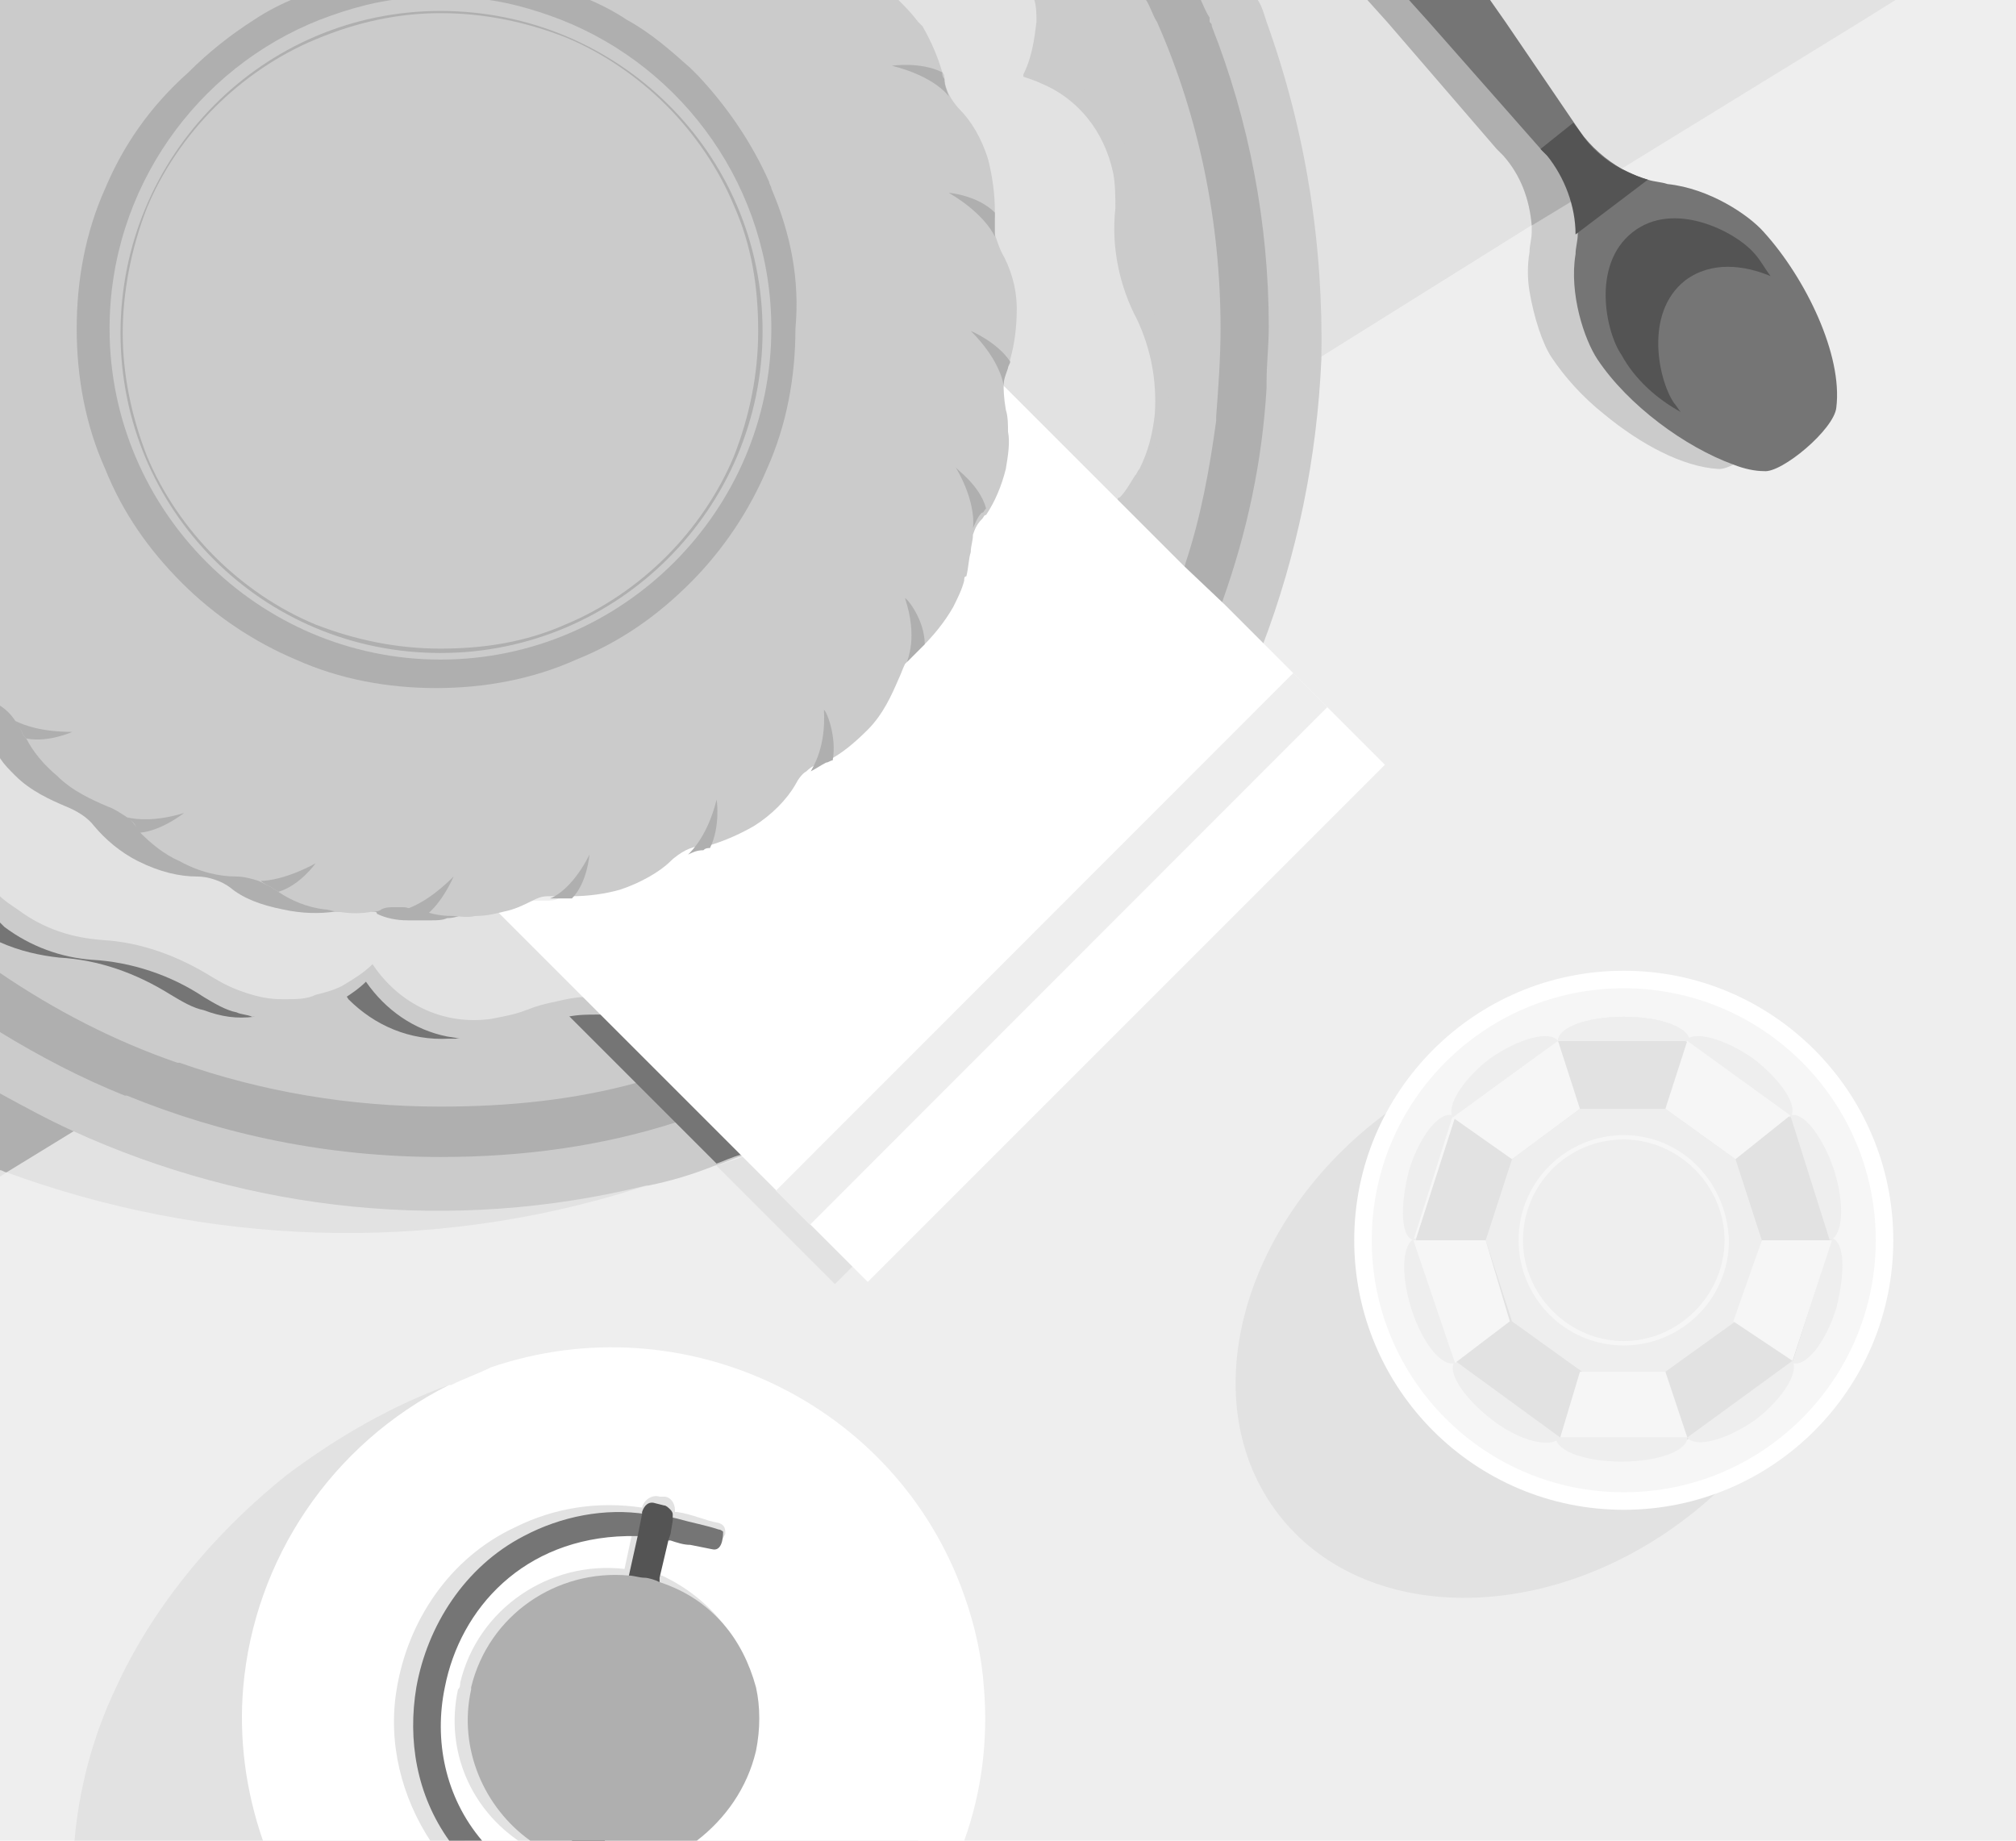 <svg width="92" height="84" fill="none" xmlns="http://www.w3.org/2000/svg"><path d="M0 0v84h92V0H0z" fill="#EEE"/><path d="M43.5 77c-.1 2.3-.7 4.7-1.6 7H3.4c.2-2.3.8-4.7 1.9-7 1.6-3.5 4.3-6.9 7.8-9.7 2.4-1.8 4.9-3.2 7.4-4.1h.1c7.8-2.7 15.8-1.3 20.1 4.3 2.1 2.7 3 6 2.8 9.5zM0 0v53.7l.3-.2 3.1-1.9 2.4-1.5 2.4-1.5 3.5-2.2h.1l1.1-.7 5.8-3.6.5-.3.6-.4.7-.4.9-.6 20-12.4.2-.1 2.4-1.5 5.5-3.4.9-.6.1-.1 1-.6 1.4-.9 2.3-1.4 2.4-1.5.5-.3 2-1.2 9.6-6 1.8-1.1 1.7-1 .8-.6L84.9 1l1.6-1H0z" fill="#E2E2E2"/><path d="M58.3 17.3C58.1 22.2 57 27 55 31.5c-1.1 2.5-2.4 4.8-4 7.1-2.6 3.6-5.8 6.8-9.5 9.5-2.6 1.9-5.5 3.5-8.6 4.8-1.2.5-2.5 1-3.7 1.3-9.7 3.1-19.9 2.6-28.9-.7l58-36.2z" fill="#E2E2E2"/><path d="M55.3 1.2c0-.1 0-.1-.1-.2 0 0 0-.1-.1-.1V.8c-.1-.3-.2-.6-.3-.8H0v53.4c.1 0 .2.1.3.1l3.1-1.9 2.4-1.5 2.4-1.5 3.5-2.2 1.2-.7 5.8-3.6.5-.3.9-.6.4-.3 1-.6 20.1-12.5.1-.1h.1l.1-.1 2.3-1.4 3.7-2.3.5-.3 1-.6 1-.6.2-.1.1-.1.1-.1.1-.1 1-.6 1.3-.8 2.2-1.4 2.1-1.3.3-.2.5-.3c.2-5.5-.8-10.9-3-16.2z" fill="#AFAFAF"/><path d="M44 84H12c-.8-2.3-1.1-4.7-.9-7 .5-5.8 4-11.1 9.4-13.8h.1c.6-.3 1.2-.5 1.8-.8 8.8-3 18.5 1.6 21.6 10.4.5 1.4.8 2.8.9 4.2.2 2.4-.1 4.8-.9 7z" fill="#fff"/><path d="M34.3 77c-.2-1-.7-2-1.3-2.9-.7-.9-1.7-1.7-2.8-2.2-.1 0-.2-.1-.2-.1l.4-1.6.1-.3h.2c.3.1.5.1.8.2l1.1.2c.3.1.4-.1.5-.3 0-.2 0-.4-.3-.5-.6-.1-1.2-.4-1.9-.5h-.1v-.1c0-.3-.2-.6-.5-.6h-.2c-.3-.1-.7.1-.8.5-2-.3-4 0-5.8.9-3 1.4-4.9 4.3-5.4 7.4-.4 2.4.2 4.9 1.6 7h1.6c-1.7-2-2.2-4.6-1.8-7 .7-3.9 3.8-7.3 8.8-7.3h.6l-.1.4-.3 1.4c-3.4-.4-6.7 1.8-7.5 5.2 0 .1 0 .2-.1.3-.6 2.8.6 5.5 2.9 7h7.7c1.4-.9 2.4-2.3 2.8-4 .2-1.1.2-2.1 0-3.1z" fill="#E2E2E2"/><path d="m32.5 70.7-1-.2c-.3 0-.6-.1-.9-.2h-.2c-.4-.1-.8-.1-1.2-.2h-.6c-4.7.1-7.6 3.3-8.3 6.9-.5 2.4 0 5 1.7 7h-1.5c-1.5-2.1-1.9-4.6-1.5-7 .5-2.8 2.2-5.5 4.9-6.9 1.7-.9 3.7-1.3 5.6-1h.3c.4.1.7.1 1.1.2.7.2 1.3.3 1.9.5.1 0 .2.1.2.1 0 .4-.1.9-.5.8z" fill="#757575"/><path d="M30.7 69.3v.1l-.1.6-.1.3-.4 1.7v.2l-1 4.8-1.5 7h-1.5l1.5-7 1.1-5.1.4-1.8.2-1V69c.1-.3.3-.5.6-.4l.4.1c.1 0 .2.1.3.2 0 0 .1.1.1.2v.2z" fill="#545454"/><path d="M34.5 79.9c-.4 1.7-1.4 3.1-2.7 4.1h-7.6c-2.1-1.5-3.3-4.2-2.7-6.9V77c.8-3.3 3.9-5.4 7.2-5.1.2 0 .5.1.7.1.2 0 .5.1.7.2 1.2.4 2.1 1 2.9 1.9.7.8 1.2 1.8 1.5 2.9.2.9.2 1.9 0 2.9z" fill="#AFAFAF"/><path d="M81.7 18.5c-.1 1-2.5 3-3.3 2.9-1.6-.1-3.5-1.1-5.2-2.5-1-.8-1.8-1.7-2.4-2.6-.4-.6-.8-1.8-1-3-.1-.6-.1-1.2 0-1.8 0-.3.1-.6.1-.9v-.3l3.5-2.2c.2.1.4.1.7.1.9.1 1.8.4 2.5.8.8.4 1.5.9 1.9 1.4.5.6 1 1.2 1.4 1.9 1.2 2 2 4.5 1.8 6.2z" fill="#CBCBCB"/><path d="m73.4 8.2-1.7 1-1.8 1.1c-.1-1.2-.5-2.3-1.3-3.2l-.3-.3-5-5.8-.9-1H66l.7 1 3.1 4.6.2.3c.2.3.4.5.6.7.7.7 1.6 1.2 2.5 1.5.1 0 .2 0 .3.1z" fill="#AFAFAF"/><path d="M83.8 18.6c-.1 1-2.5 3-3.3 2.9-.4 0-.9-.1-1.4-.3-2.2-.8-4.8-2.7-6.2-4.8-.6-.9-1.3-3-1-4.8 0-.3.1-.6.1-.9 0-.5-.1-1-.2-1.5-.2-.7-.6-1.4-1.1-2l-.3-.3L65.2 1l-.9-1H68l.7 1 3.2 4.7.2.3c.5.7 1.2 1.3 1.9 1.7.4.2.8.4 1.2.5.3.1.6.1.9.2 1.9.2 3.7 1.4 4.4 2.2 1.9 2.1 3.6 5.6 3.3 8z" fill="#757575"/><path d="M76.7 18.8c-.1-.1-.2-.3-.3-.4-.7-1-1.4-4.1.5-5.6 1.2-.9 2.7-.7 3.9-.2-.3-.4-.5-.8-.8-1.1-.8-.9-3.6-2.4-5.5-.9s-1.2 4.6-.5 5.6c.6 1.1 1.6 2 2.7 2.6zm-4.8-8.1c0-1.3-.5-2.6-1.3-3.6l-.3-.3 1.5-1.2.3.4c.7 1.1 1.8 1.8 3.1 2.2l-3.3 2.5z" fill="#545454"/><path d="M57.8 1c-.1-.3-.2-.7-.4-1H0v49.9c1.1.6 2.2 1.2 3.3 1.7 8.1 3.7 17.3 4.7 26.2 2.5h.1c1-.2 2-.5 3-.9.4-.1.8-.3 1.1-.4.4-.1.8-.3 1.2-.4.4-.2.8-.3 1.2-.5 1.2-.5 2.3-1.1 3.4-1.7.4-.2.8-.5 1.3-.7.4-.2.7-.5 1.1-.7.7-.4 1.3-.9 1.9-1.3.1-.1.2-.2.3-.2.3-.2.6-.5.9-.7.5-.4.9-.8 1.4-1.1l.1-.1c.2-.2.4-.4.7-.6l.3-.3.9-.9.1-.1c.3-.3.7-.7 1-1.1.3-.3.6-.6.8-1 .3-.3.6-.7.9-1.1.2-.3.5-.6.7-.9 0-.1.1-.1.2-.2.3-.4.5-.7.8-1.1.1-.2.2-.4.4-.6.2-.2.2-.4.4-.6.2-.3.3-.5.5-.8.1-.2.2-.3.3-.5.2-.3.3-.5.5-.8 0 0 0-.1.1-.1l.1-.1v-.1s0-.1.1-.1c0-.1.1-.2.2-.3.2-.3.3-.7.5-1 .1-.3.3-.6.4-.8.3-.6.5-1.1.8-1.7.1-.4.3-.7.4-1.1 1.6-4.2 2.5-8.6 2.7-13.1.1-5.2-.7-10.4-2.5-15.4z" fill="#CBCBCB"/><path d="M55.3 1.2c0-.1 0-.1-.1-.2V.8c-.2-.3-.3-.6-.4-.8h-2.5c.2.3.3.7.5 1 1.9 4.3 2.9 9.1 2.9 14 0 1.3-.1 2.7-.2 4v.2c-.3 2.2-.7 4.4-1.4 6.5-.1.4-.2.8-.4 1.2-3.8 10.7-12.5 19-23.4 22.2l-1.2.3c-2.9.8-5.9 1.1-9 1.1-4.2 0-8.2-.7-11.9-2h-.1c-2.9-1-5.6-2.4-8.1-4.1v2.7c1.8 1.1 3.7 2.1 5.7 2.9h.1c4.4 1.8 9.2 2.8 14.3 2.8 3.8 0 7.4-.5 10.8-1.6.4-.1.8-.2 1.2-.4C42.8 47.2 51.4 39 55.4 28.5c.1-.4.3-.8.4-1.1 1.1-3.1 1.8-6.3 2-9.7v-.3c0-.8.1-1.6.1-2.5 0-4.7-.9-9.4-2.6-13.7z" fill="#AFAFAF"/><path d="M61.7 35 38.1 58.6l-5.4-5.4c1.2-.4 2.3-.8 3.5-1.3 9.9-4.3 17.1-12.1 21-21.4l4.5 4.5z" fill="#E2E2E2"/><path d="M57.2 30.5c-.2.6-.5 1.2-.8 1.7-.1.3-.3.6-.4.8-.2.3-.3.7-.5 1 0 .1-.1.2-.2.3 0 0 0 .1-.1.1v.1l-.1.1s0 .1-.1.1c-.1.3-.3.5-.5.8-.1.2-.2.3-.3.5-.2.3-.3.6-.5.8-.1.2-.2.4-.4.6-.2.2-.1.4-.3.6-.3.4-.5.7-.8 1.1 0 .1-.1.1-.2.2-.2.3-.5.6-.7.9-.3.4-.6.7-.9 1.1-.3.3-.6.6-.8 1-.3.4-.7.7-1 1.1l-.1.1-.9.9-.3.3c-.2.2-.4.4-.7.6l-.1.1c-.4.4-.9.8-1.4 1.1-.3.2-.6.5-.9.7-.1.1-.2.2-.3.2-.6.5-1.2.9-1.9 1.3-.3.2-.7.5-1.1.7-.4.2-.8.5-1.3.7-1.1.6-2.2 1.2-3.4 1.7-.4.2-.8.3-1.2.5-.4.2-.8.3-1.2.4-.4.1-.8.3-1.1.4l-1.8-1.8-1.8-1.8-3-3-4.5-4.5-.2-.2-.9-.8-.1-.1-.1-.1-.2-.2L0 20.5V0h26.7l8.4 8.4 9 9 2 2 3.5 3.5.1.1.3.3.4.4 5.6 5.6 1.2 1.2z" fill="#757575"/><path d="M51.2 14.5c-.8-1.6-1.2-3.4-1.1-5.3 0-.5 0-1.1-.1-1.7-.3-1.7-1.3-3-2.6-3.8-.2-.1-.5-.3-.7-.4l-.9-.3c.3-.7.5-1.3.6-2V0H0v43c.9.4 1.8.6 2.7.7 1.8.1 3.5.7 5.1 1.7.5.3 1 .6 1.5.7.8.3 1.5.4 2.3.3h.2c.9-.1 1.8-.4 2.5-.9.3-.2.7-.5 1-.7.1.1.2.2.2.3.1.2.3.3.4.5 1.2 1.2 2.8 1.9 4.6 1.8h.3c.6-.1 1.1-.2 1.6-.4 1.1-.4 2.2-.6 3.4-.7.5 0 1.1 0 1.6.1h.4c.5.1.9.1 1.4.1 1 0 2-.2 2.9-.6.5-.2 1-.5 1.5-.9.7-.5 1.3-1.2 1.8-1.9 1-1.5 2.4-2.7 4-3.5 0 0 .1 0 .1-.1l.6-.3c.2-.2.5-.3.7-.5 1.8-1.5 2.4-3.7 1.9-5.9.3 0 .7-.1 1-.1.5-.1 1-.3 1.4-.5 1.2-.6 2.1-1.6 2.7-2.9.2-.5.4-1 .5-1.6.2-1.6.9-3.1 1.8-4.4.1-.2.3-.3.4-.5.1-.1.2-.2.3-.4l.1-.1c.1-.1.2-.2.2-.4.5-.9.9-1.9 1-3.1.1-1.5-.2-3-.9-4.3z" fill="#757575"/><path d="M52.8 14.6c-.8-1.6-1.2-3.4-1.1-5.3 0-.5 0-1.1-.1-1.7-.4-2.3-2-3.9-4.2-4.5.4-.6.6-1.4.7-2.1V0H0v42.1l.2.2c1.2.9 2.6 1.4 4 1.5 1.8.1 3.6.7 5.1 1.7.5.3 1 .6 1.5.7.2.1.5.1.7.2h.1c1.5.3 3 0 4.2-.9.3-.2.6-.4.9-.7.9 1.3 2.2 2.2 3.7 2.5.6.1 1.2.2 1.9.1.5-.1 1.1-.2 1.6-.4.7-.3 1.3-.4 2-.6.5-.1.9-.1 1.4-.1h.2c.5 0 1 0 1.5.1h.2c1.4.2 2.9.1 4.2-.6 1.4-.6 2.5-1.6 3.3-2.8 1-1.5 2.4-2.7 4-3.6.5-.2 1-.5 1.4-.9 1.8-1.5 2.3-3.7 1.8-5.9 2.2-.2 4.1-1.4 5-3.5.2-.5.4-1 .5-1.6.2-1.2.6-2.4 1.2-3.5.2-.3.4-.7.6-1 .1-.2.2-.3.4-.5.5-.6.9-1.3 1.2-2.1 0-.1.1-.2.1-.3.2-.5.3-1 .3-1.6.5-1.1.2-2.6-.4-3.9z" fill="#CBCBCB"/><path d="M51.9 14.6c-.8-1.5-1.2-3.3-1-5.1 0-.5 0-1.1-.1-1.6-.4-1.9-1.6-3.4-3.3-4.1-.2-.1-.5-.2-.8-.3v-.1c.4-.8.5-1.6.6-2.4 0-.3 0-.7-.1-1H0v40.9c.2.2.5.4.8.6 1.2.9 2.5 1.3 3.9 1.4 1.7.1 3.4.7 5 1.7.5.3.9.5 1.5.7.6.2 1.1.3 1.7.3h.1c.5 0 1 0 1.4-.2.4-.1.8-.2 1.2-.4.5-.3 1-.6 1.4-1 1.2 1.8 3.2 2.8 5.4 2.5.5-.1 1.1-.2 1.6-.4s.9-.3 1.4-.4c.4-.1.9-.2 1.3-.2.8-.1 1.7 0 2.5.1 1.4.2 2.8.1 4.1-.5.1 0 .2-.1.3-.1 1.2-.6 2.2-1.5 2.9-2.5.8-1.2 1.8-2.2 3-3l.6-.3c.1-.1.2-.1.3-.1.5-.2.9-.5 1.3-.9 1.6-1.4 2.2-3.5 1.9-5.5 0-.1 0-.2-.1-.2.5 0 1-.1 1.5-.3 1.5-.5 2.8-1.6 3.5-3.1.2-.5.4-1 .5-1.6.2-1.4.7-2.6 1.4-3.8l.6-.9s0-.1.1-.1c.3-.3.5-.7.7-1 .1-.1.1-.2.2-.3.4-.8.6-1.6.7-2.5.1-1.6-.2-3-.8-4.3z" fill="#E2E2E2"/><path d="m60.6 32.3-.7-.7-2.2-2.2-1.3-1.3-.5-.5-1.9-1.8-2.5-2.5-.9-.9-.1-.1-4.6-4.6-1.5-1.4L31.9 3.6l-.4-.4L29.2 1l-1-1H0v18.9l30.2 30.2 1.8 1.8 1.6 1.6.2.2 2.4 2.4 2.7 2.7.7.7 23.6-23.6-2.6-2.6z" fill="#fff"/><path d="m59.019 30.713-23.61 23.624 1.555 1.555 23.61-23.624-1.555-1.555z" fill="#EEE"/><path d="M43.9 11.6c-.3-.5-.4-1-.3-1.6V8.8c0-.4-.1-.9-.3-1.4-.3-.9-.8-1.8-1.3-2.3-.4-.4-.6-.9-.7-1.5 0-.2-.1-.4-.1-.5v-.2c-.2-.6-.4-1.1-.8-1.7-.1-.1-.1-.2-.2-.3-.3-.4-.6-.7-.9-1H0v34.7c.2.3.4.5.7.8.7.7 1.6 1.1 2.3 1.4.5.2 1 .5 1.3.9.5.6 1.2 1.2 2 1.6 1 .5 1.9.7 2.7.7.5 0 1.1.2 1.5.5.6.5 1.4.8 2.4 1 .9.2 1.7.2 2.4.1h.3c.5-.1.9-.1 1.4 0 .1 0 .2 0 .2.1.4.2.9.3 1.4.3h1.1c.2 0 .5 0 .7-.1.3 0 .6-.1.8-.2.4-.1.7-.2 1-.4h.1c.5-.2 1-.3 1.5-.3h.9c.2 0 .4 0 .6-.1.2 0 .5-.1.7-.2.1 0 .2 0 .3-.1 1-.3 1.8-.8 2.3-1.3.4-.4.9-.6 1.5-.7.5-.1 1.1-.3 1.7-.6.2-.1.5-.2.7-.4.8-.5 1.5-1.2 1.9-1.9.3-.5.7-.8 1.2-1.1.6-.3 1.2-.7 1.7-1.2.1-.1.2-.2.4-.3.7-.7 1.1-1.6 1.4-2.3.2-.5.5-1 .9-1.3.5-.4 1-.9 1.3-1.6.1-.1.1-.2.1-.2 0-.1.1-.1.1-.2v-.1c.4-.9.7-1.8.7-2.5 0-.5.2-1.1.5-1.5.3-.5.6-1 .8-1.7 0-.1 0-.1.1-.2 0-.2.1-.4.1-.5.2-1 .2-1.9 0-2.7-.1-.4-.1-.7 0-1.1 0-.2.1-.4.1-.6.1-.2.2-.4.2-.6.1-.2.1-.5.2-.8V14c.3-.8.1-1.7-.3-2.4z" fill="#AFAFAF"/><path d="M44.2 16.8c.1-.2.2-.4.2-.6L31.9 3.6l-.2-.2-.2-.2L29.3 1l-1-1H0v18.9l21.4 21.4 1.1 1.1c.5-.2 1-.3 1.5-.3h.9c.2 0 .4 0 .6-.1.2 0 .5-.1.7-.2.1 0 .2 0 .3-.1 1-.3 1.8-.8 2.3-1.3.4-.4.9-.6 1.5-.7.5-.1 1.1-.3 1.7-.6.2-.1.5-.2.7-.4.8-.5 1.5-1.2 1.9-1.9.3-.5.7-.8 1.2-1.1.6-.3 1.2-.7 1.7-1.2.1-.1.2-.2.4-.3.7-.7 1.1-1.6 1.4-2.3.2-.5.5-1 .9-1.3.5-.4 1-.9 1.3-1.6.1-.1.1-.2.1-.2 0-.1.1-.1.1-.2v-.1c.4-.9.7-1.8.7-2.5 0-.5.2-1.1.5-1.5.3-.5.6-1 .8-1.7 0-.1 0-.1.1-.2 0-.2.1-.4.1-.5.2-1 .2-1.9 0-2.7-.1-.4-.1-.7 0-1.1.2-.2.2-.3.3-.5z" fill="#EEE"/><path d="M45.8 17.5c0-.3.1-.5.2-.8 0-.1.1-.2.1-.3.2-.7.3-1.5.3-2.3 0-1-.3-1.9-.7-2.6-.1-.2-.2-.5-.3-.8-.1-.3-.1-.5 0-.8v-.3c0-.7-.1-1.5-.3-2.3-.3-1-.8-1.8-1.3-2.3-.2-.2-.4-.5-.5-.7-.1-.2-.2-.5-.2-.7 0-.1 0-.2-.1-.3-.2-.7-.5-1.4-.9-2.1l-.2-.2c-.3-.4-.6-.7-.9-1H0v32.2c.3.2.5.4.7.7.1.1.2.3.3.5 0 .1.1.2.2.3.3.6.8 1.2 1.4 1.7.7.7 1.6 1.1 2.3 1.4.3.1.6.3.9.5.2.1.3.3.4.4.1.1.2.2.2.3.5.5 1.1 1 1.8 1.3.9.5 1.8.7 2.6.7.3 0 .7.1 1 .2l.6.3c.1.1.2.1.3.2.6.4 1.3.7 2.1.8.2 0 .4.1.6.1.6.1 1.1.1 1.6 0 .1 0 .3 0 .4-.1.2-.1.4-.1.6-.1h.4c.2 0 .4.1.7.2h.3c.3.1.7.2 1.2.2.3 0 .7.1 1.1 0 .5 0 .9-.1 1.3-.2.5-.1.9-.3 1.3-.5.2-.1.4-.2.7-.2h1.1c.7 0 1.5-.1 2.2-.3.9-.3 1.8-.8 2.3-1.3.2-.2.5-.4.7-.5.2-.1.5-.2.7-.2h.3c.7-.2 1.4-.5 2.1-.9.8-.5 1.5-1.2 1.9-1.9.1-.2.3-.5.5-.6.2-.2.4-.3.7-.4.1 0 .2-.1.3-.1.6-.3 1.2-.8 1.8-1.4.7-.7 1.1-1.6 1.4-2.3.1-.2.2-.5.3-.7l.6-.6.2-.2c.5-.5 1-1.1 1.4-1.8.2-.4.4-.8.5-1.2 0-.1 0-.2.1-.2.1-.4.1-.8.2-1.1 0-.3.1-.5.1-.8.1-.3.2-.5.4-.7.1-.1.1-.2.2-.2.4-.6.7-1.3.9-2.1.1-.6.2-1.2.1-1.7 0-.3 0-.7-.1-1-.1-.6-.1-.9-.1-1.2z" fill="#CBCBCB"/><path d="M43.3 4.4s-.6-.9-2.6-1.4c0 0 1.3-.2 2.3.3 0 .1 0 .2.1.3 0 .3.1.5.2.8zm2.1 6.4s-.4-1-2.1-2c0 0 1.3.1 2.1.9v1.1zm.7 5.7c0 .1-.1.2-.1.3-.1.3-.2.5-.2.8 0 0-.1-1.1-1.5-2.5 0 0 1.2.5 1.8 1.4zM45 23.2c-.1.1-.1.2-.2.2-.2.2-.3.5-.4.7 0 0 .2-1.1-.8-2.8 0 .1 1.1.8 1.4 1.9zm-2.8 6.2-.2.2-.6.6c0-.1.5-1.1-.1-2.9.1 0 .9 1 .9 2.1zM38 34.7c-.1 0-.2.1-.3.1-.2.1-.5.3-.7.4.1-.2.7-1.1.6-2.8.1 0 .6 1.2.4 2.3zm-5.6 4c-.1 0-.2 0-.3.1-.3 0-.5.1-.7.2.2-.2.9-.9 1.3-2.5 0-.1.2 1.2-.3 2.2zm-5.5.3s-.1 1.3-.8 2h-1c.3-.1 1.1-.6 1.8-2zm-6.2 1s-.5 1.2-1.3 1.8c-.1 0-.2-.1-.3-.1-.2-.1-.4-.1-.6-.2.3-.1 1.1-.4 2.2-1.5zm-6.3-.6s-.7 1-1.7 1.3c-.1-.1-.2-.1-.3-.2-.2-.1-.4-.2-.5-.3.3 0 1.2-.1 2.5-.8zm-6-2.3s-1 .8-2 .9c-.1-.1-.2-.2-.2-.3-.1-.2-.3-.3-.4-.4.4.1 1.3.2 2.6-.2zm-5.1-3.7s-1.1.5-2.1.3c-.1-.1-.2-.2-.2-.3-.1-.2-.2-.3-.3-.5.4.2 1.2.5 2.6.5zM20.1.6c2 0 3.9.4 5.7 1.1 1.7.7 3.3 1.8 4.6 3.1 1.3 1.3 2.4 2.9 3.1 4.6.8 1.8 1.1 3.7 1.1 5.7s-.4 3.9-1.1 5.7c-.7 1.7-1.8 3.3-3.1 4.6-1.3 1.3-2.9 2.4-4.6 3.1-1.8.8-3.7 1.1-5.7 1.1s-3.9-.4-5.7-1.1c-1.7-.7-3.3-1.8-4.6-3.1-1.3-1.3-2.4-2.9-3.1-4.6-.7-1.8-1.1-3.7-1.1-5.6 0-1.9.4-3.9 1.1-5.7.7-1.7 1.8-3.3 3.1-4.6 1.3-1.3 2.9-2.4 4.6-3.1C16.3 1 18.2.6 20.1.6zm0-.1C12 .5 5.5 7.1 5.5 15.2S12 29.8 20.1 29.8s14.7-6.6 14.7-14.7S28.2.5 20.1.5z" fill="#AFAFAF"/><path d="M35.2 8.6c0-.1-.1-.2-.1-.3-.8-1.8-1.9-3.4-3.2-4.8l-.2-.2-.2-.2c-.9-.8-1.8-1.6-2.9-2.2-.6-.4-1.2-.7-1.9-1h-5.3c1.5.1 2.9.5 4.2 1 5.6 2.2 9.6 7.7 9.6 14.1 0 8.3-6.8 15.1-15.1 15.1S5 23.3 5 15C5 8.6 9 3.1 14.6.9c1.3-.5 2.7-.9 4.2-1h-5.3c-.7.3-1.3.6-1.9 1-1.1.7-2.1 1.5-3 2.4-1.8 1.6-3 3.4-3.8 5.3-.9 2-1.3 4.2-1.3 6.4s.4 4.4 1.3 6.4c.8 2 2 3.7 3.5 5.2s3.3 2.7 5.2 3.5c2 .9 4.2 1.3 6.4 1.3s4.4-.4 6.4-1.3c2-.8 3.7-2 5.2-3.5s2.7-3.3 3.5-5.2c.9-2 1.3-4.2 1.3-6.4.2-2.2-.2-4.3-1.1-6.4z" fill="#AFAFAF"/><path d="M77.007 69.238c6.43-4.957 8.498-13.053 4.62-18.084-3.878-5.03-12.234-5.089-18.664-.132-6.43 4.957-8.499 13.054-4.62 18.084 3.877 5.03 12.234 5.09 18.663.132z" fill="#E2E2E2"/><path d="M74.1 68.9c6.793 0 12.3-5.507 12.3-12.3 0-6.793-5.507-12.3-12.3-12.3-6.793 0-12.3 5.507-12.3 12.3 0 6.793 5.507 12.3 12.3 12.3z" fill="#fff"/><path d="M74.1 68.1c6.35 0 11.5-5.149 11.5-11.5s-5.15-11.5-11.5-11.5c-6.352 0-11.5 5.149-11.5 11.5s5.148 11.5 11.5 11.5z" fill="#F6F6F6"/><path d="M83.6 56.6 81.8 51 77 47.5h-5.9L66.4 51l-1.8 5.6 1.8 5.6 4.8 3.5H77l4.8-3.5 1.8-5.6z" fill="#E2E2E2"/><path d="m80.4 56.6-1.2-3.7-3.2-2.3h-3.9L69 52.9l-1.2 3.7 1.2 3.7 3.2 2.3H76l3.2-2.3 1.2-3.7zm-9.3-9.1h6c0-.6-1.3-1.1-3-1.1s-3 .5-3 1.1z" fill="#EEE"/><path d="m76.9 47.5 4.8 3.5c.4-.5-.4-1.7-1.7-2.7-1.3-.9-2.7-1.3-3.1-.8z" fill="#EEE"/><path d="m81.7 50.9 1.8 5.7c.6-.2.7-1.6.2-3.2-.5-1.5-1.4-2.7-2-2.5z" fill="#EEE"/><path d="m83.6 56.5-1.8 5.7c.6.2 1.5-.9 2-2.5.4-1.6.4-3-.2-3.2z" fill="#EEE"/><path d="M81.8 62.1 77 65.6c.4.5 1.8.1 3.1-.8 1.3-1 2-2.2 1.7-2.7zM77 65.6h-6c0 .6 1.3 1.1 3 1.1s3-.5 3-1.1z" fill="#EEE"/><path d="m71.2 65.6-4.8-3.5c-.4.5.4 1.7 1.7 2.7 1.3 1 2.7 1.3 3.1.8z" fill="#EEE"/><path d="m66.4 62.2-1.8-5.7c-.6.2-.7 1.6-.2 3.2.5 1.6 1.4 2.7 2 2.5z" fill="#EEE"/><path d="m64.5 56.6 1.8-5.7c-.6-.2-1.5.9-2 2.5-.4 1.6-.4 3 .2 3.2z" fill="#EEE"/><path d="m66.3 51 4.8-3.5c-.4-.5-1.8-.1-3.1.8-1.3 1-2 2.2-1.7 2.7zm4.8-3.5h6c0-.6-1.3-1.1-3-1.1s-3 .5-3 1.1z" fill="#EEE"/><path d="m77 47.5-1 3.1 3.2 2.3 2.5-2-4.7-3.4zm-4.9 3.1-1-3.1-4.8 3.5 2.7 1.9 3.1-2.3zm-4.3 6h-3.3l1.9 5.6 2.5-1.9-1.1-3.7zm4.3 6-.9 3H77l-1-3h-3.9zm7-2.3 2.7 1.8 1.8-5.5h-3.2l-1.3 3.7zm-5-8.3c2.5 0 4.6 2.1 4.6 4.6 0 2.5-2.1 4.6-4.6 4.6-2.5 0-4.6-2.1-4.6-4.6 0-2.5 2-4.6 4.6-4.6zm0-.2c-2.6 0-4.8 2.1-4.8 4.8 0 2.6 2.1 4.8 4.8 4.8 2.6 0 4.8-2.1 4.8-4.8-.1-2.7-2.2-4.8-4.8-4.8z" fill="#F6F6F6"/></svg>